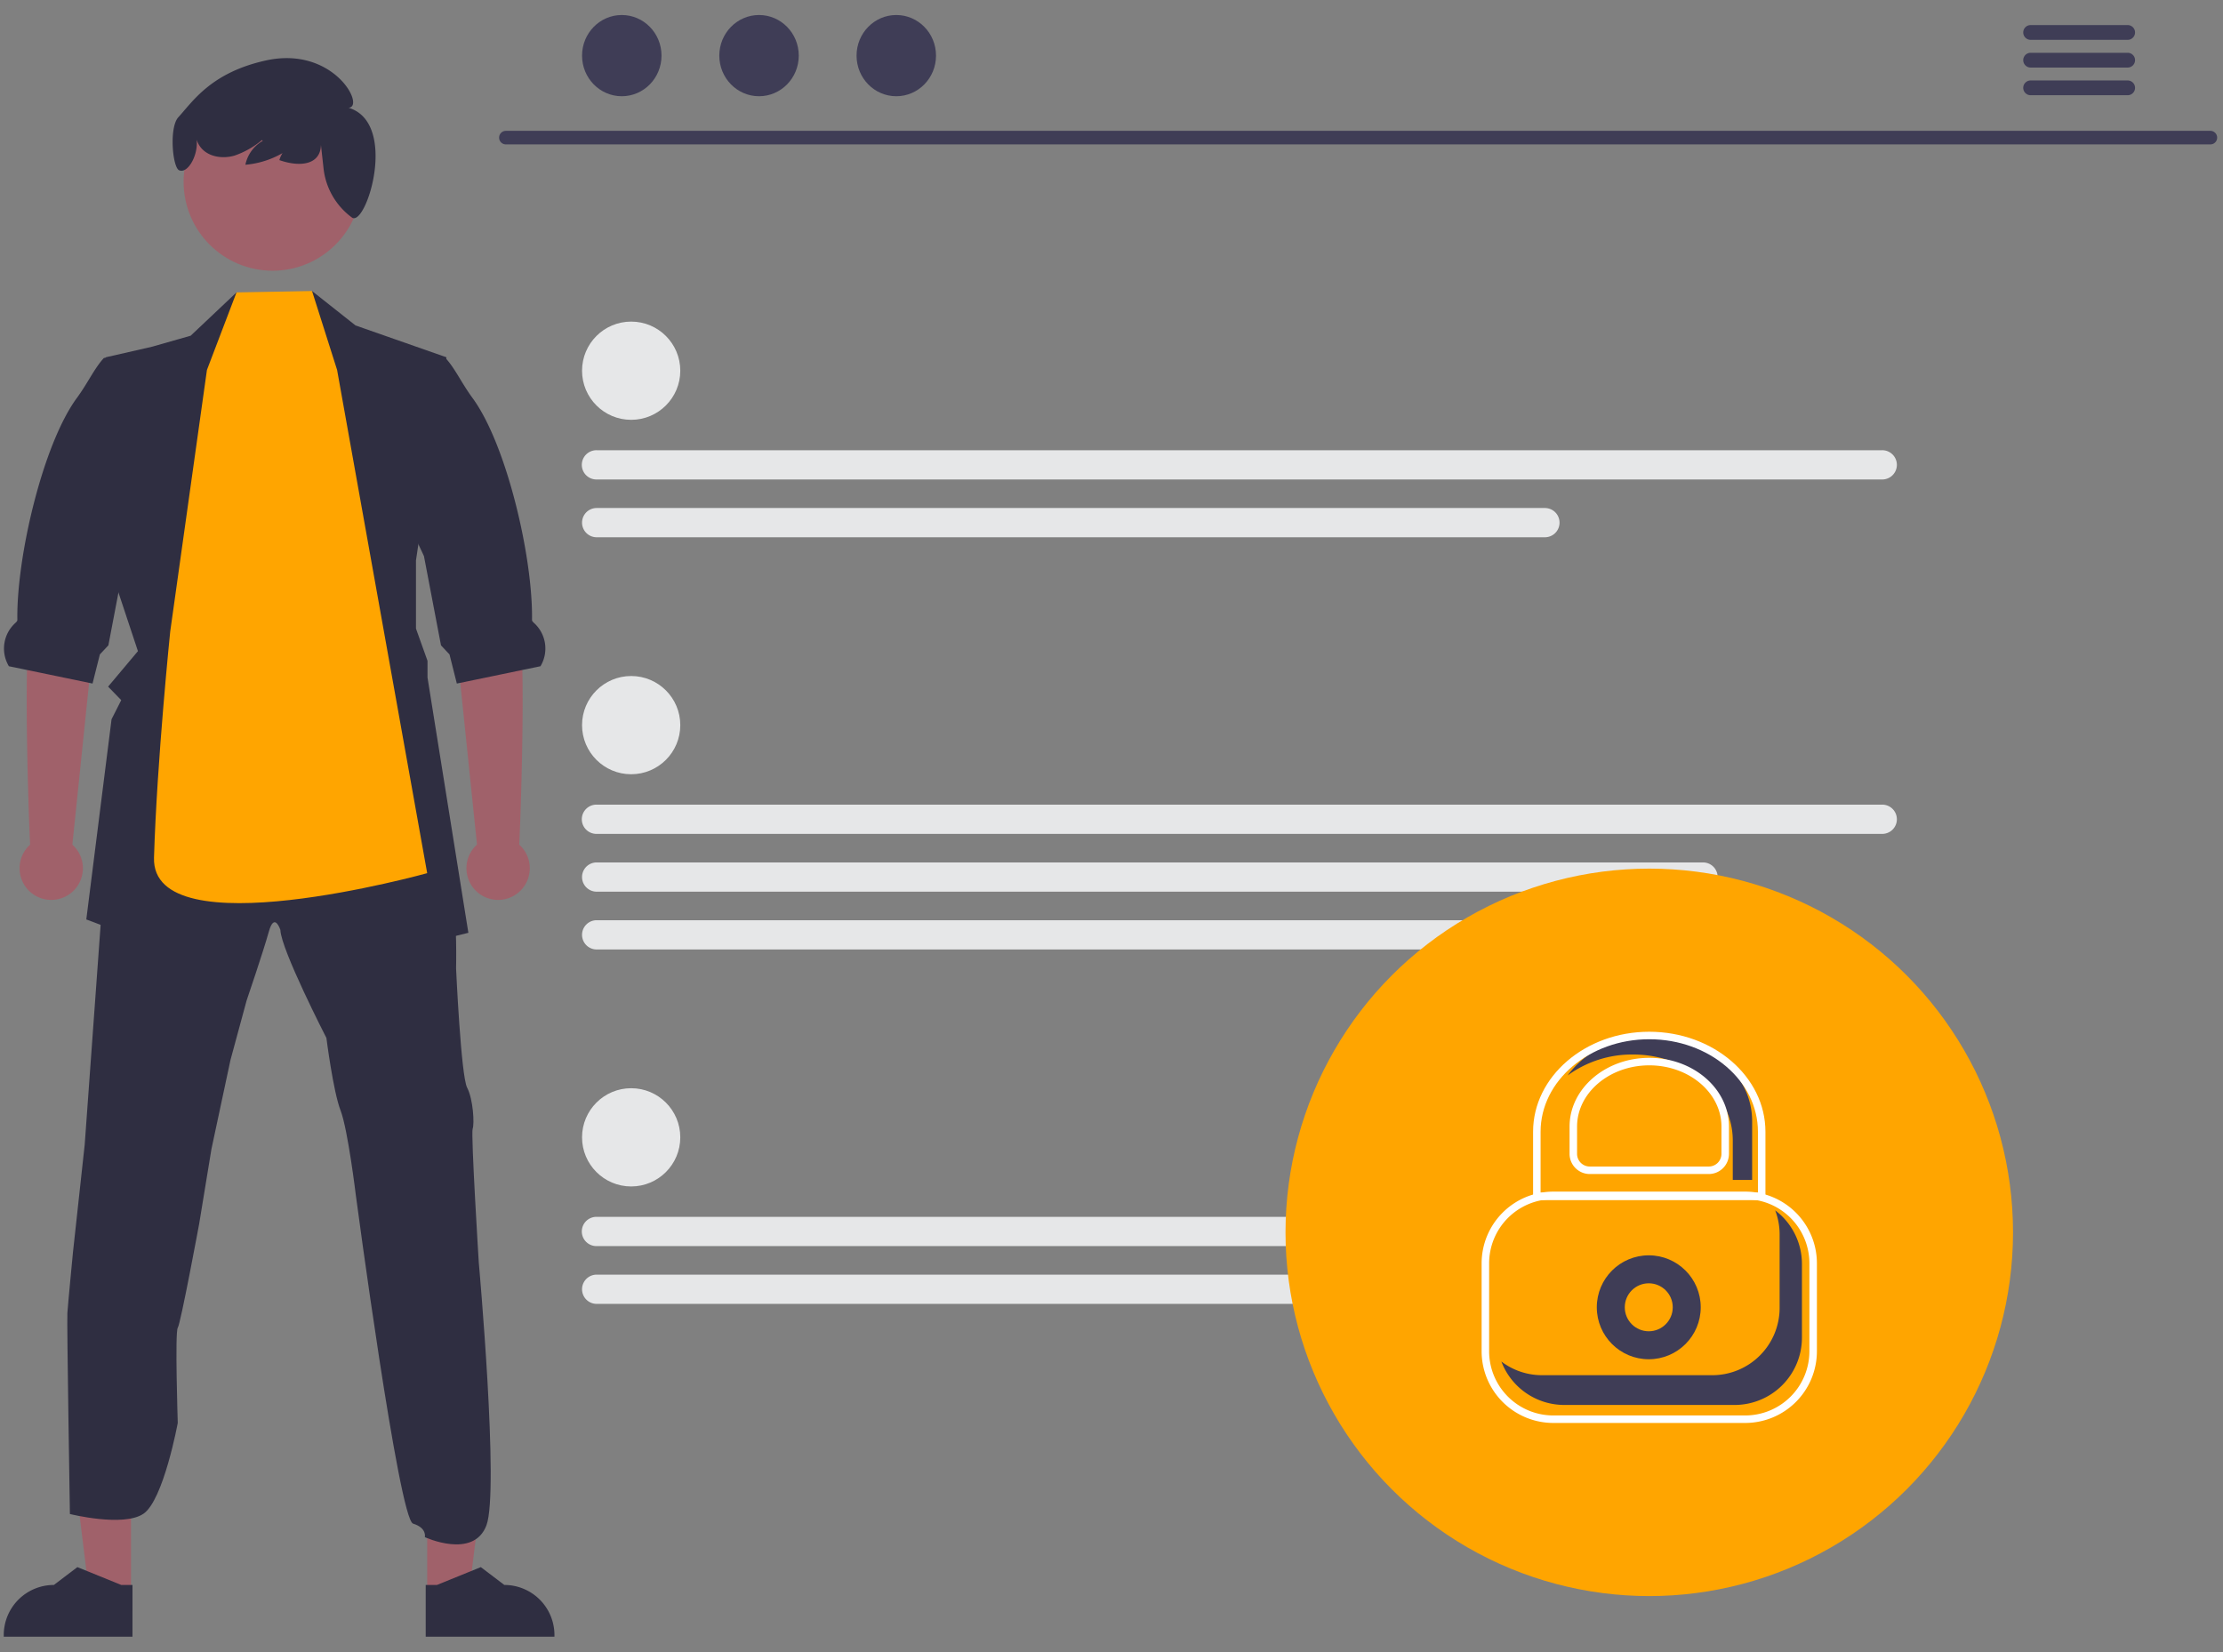 <svg width="592.383" height="440.366" xmlns="http://www.w3.org/2000/svg" data-name="Layer 1">

 <rect width="100%" height="100%" fill="#808080" stroke="none"/>

 <g>
  <title>Layer 1</title>
  <path id="svg_3" fill="#3f3d56" d="m589.06,38.484l-454.293,0a1.807,1.807 0 0 1 0,-3.613l454.293,0a1.807,1.807 0 0 1 0,3.613z"/>
  <ellipse id="svg_4" fill="#3f3d56" ry="10.823" rx="10.588" cy="14.823" cx="165.692"/>
  <ellipse id="svg_5" fill="#3f3d56" ry="10.823" rx="10.588" cy="14.823" cx="202.267"/>
  <ellipse id="svg_6" fill="#3f3d56" ry="10.823" rx="10.588" cy="14.823" cx="238.842"/>
  <path id="svg_7" fill="#3f3d56" d="m567.039,6.683l-25.981,0a1.968,1.968 0 0 0 0,3.934l25.981,0a1.968,1.968 0 0 0 0,-3.934z"/>
  <path id="svg_8" fill="#3f3d56" d="m567.039,14.067l-25.981,0a1.968,1.968 0 0 0 0,3.934l25.981,0a1.968,1.968 0 0 0 0,-3.934z"/>
  <path id="svg_9" fill="#3f3d56" d="m567.039,21.442l-25.981,0a1.968,1.968 0 0 0 0,3.934l25.981,0a1.968,1.968 0 0 0 0,-3.934z"/>
  <circle id="svg_10" fill="#e6e7e8" r="13.089" cy="98.795" cx="168.193"/>
  <path id="svg_11" fill="#e6e7e8" d="m501.516,127.78l-342.514,0a3.898,3.898 0 1 1 0,-7.795l342.514,0a3.898,3.898 0 1 1 0,7.795z"/>
  <path id="svg_12" fill="#e6e7e8" d="m411.686,143.182l-252.684,0a3.898,3.898 0 0 1 0,-7.796l252.684,0a3.898,3.898 0 1 1 0,7.796z"/>
  <circle id="svg_13" fill="#e6e7e8" r="13.089" cy="303.1" cx="168.193"/>
  <path id="svg_14" fill="#e6e7e8" d="m501.516,332.084l-342.514,0a3.898,3.898 0 1 1 0,-7.795l342.514,0a4.359,4.359 0 0 1 4.114,4.198a3.849,3.849 0 0 1 -4.114,3.597z"/>
  <path id="svg_15" fill="#e6e7e8" d="m411.686,347.486l-252.684,0a3.898,3.898 0 0 1 0,-7.796l252.684,0a3.898,3.898 0 1 1 0,7.796z"/>
  <circle id="svg_16" fill="#e6e7e8" r="13.089" cy="193.247" cx="168.193"/>
  <path id="svg_17" fill="#e6e7e8" d="m501.516,222.231l-342.514,0a3.898,3.898 0 1 1 0,-7.795l342.514,0a3.898,3.898 0 1 1 0,7.795z"/>
  <path id="svg_18" fill="#e6e7e8" d="m453.818,237.633l-294.817,0a3.898,3.898 0 0 1 0,-7.796l294.817,0a3.898,3.898 0 0 1 0,7.796z"/>
  <path id="svg_19" fill="#e6e7e8" d="m433.808,253.035l-274.806,0a3.898,3.898 0 0 1 0,-7.796l274.806,0a3.898,3.898 0 1 1 0,7.796z"/>
  <circle id="svg_20" fill="#ffa500" r="96.934" cy="328.421" cx="439.495"/>
  <circle id="svg_21" fill="#3f3d56" r="13.848" cy="348.393" cx="439.361"/>
  <circle id="svg_22" fill="#ffa500" r="6.391" cy="348.393" cx="439.361"/>
  <path id="svg_23" fill="#fff" d="m465.067,379.219l-51.144,0a19.123,19.123 0 0 1 -19.102,-19.101l0,-23.449a19.123,19.123 0 0 1 19.102,-19.102l51.144,0a19.123,19.123 0 0 1 19.101,19.102l0,23.449a19.122,19.122 0 0 1 -19.101,19.101zm-51.144,-59.651a17.121,17.121 0 0 0 -17.102,17.102l0,23.449a17.12,17.12 0 0 0 17.102,17.101l51.144,0a17.12,17.12 0 0 0 17.101,-17.101l0,-23.449a17.121,17.121 0 0 0 -17.101,-17.102l-51.144,-0z"/>
  <path id="svg_24" fill="#3f3d56" d="m410.894,366.49l45.395,0a17.943,17.943 0 0 0 17.943,-17.943l0,-19.624a17.863,17.863 0 0 0 -1.184,-6.365a17.895,17.895 0 0 1 7.131,14.295l0,19.624a17.943,17.943 0 0 1 -17.943,17.943l-45.395,0a17.933,17.933 0 0 1 -16.759,-11.577a17.84,17.84 0 0 0 10.812,3.647z"/>
  <polygon id="svg_25" fill="#a0616a" points="34.909,424.542 23.755,424.541 18.448,381.514 34.912,381.515 34.909,424.542 "/>
  <path id="svg_26" fill="#2f2e41" d="m35.303,436.178l-34.303,-0.001l0,-0.434a13.352,13.352 0 0 1 13.352,-13.351l0.001,0l6.266,-4.754l11.691,4.754l2.994,0l-0.001,13.786z"/>
  <polygon id="svg_27" fill="#a0616a" points="113.838,424.542 124.993,424.541 130.3,381.514 113.836,381.515 113.838,424.542 "/>
  <path id="svg_28" fill="#2f2e41" d="m113.445,436.178l34.303,-0.001l0,-0.434a13.352,13.352 0 0 0 -13.352,-13.351l-0.001,0l-6.266,-4.754l-11.691,4.754l-2.994,0l0.001,13.786z"/>
  <path id="svg_29" fill="#2f2e41" d="m17.957,349.896c0.165,-2.455 1.475,-16.033 1.475,-16.033l3.138,-28.795l5.53,-76.328l0.361,-4.997l28.967,-5.561l19.798,-9.491l23.531,7.522l18.323,6.871s0.031,2.941 0.173,6.495c0.188,4.651 0.518,10.354 1.302,11.836c1.31,2.62 0.98,16.684 0.98,16.684s1.302,28.614 2.941,31.752s1.969,9.671 1.475,10.981s1.639,35.674 1.639,35.674s5.476,60.811 2.04,69.98s-16.418,3.163 -16.418,3.163s0.627,-2.447 -3.138,-3.6s-15.233,-87.38 -15.233,-87.38s-2.133,-17.68 -4.094,-22.747s-3.765,-19.304 -3.765,-19.304s-12.111,-23.563 -12.268,-28.802c0,0 -1.584,-4.902 -3.083,0.494s-5.914,18.323 -5.914,18.323l-4.306,15.876l-5.067,23.72l-3.279,19.97s-4.91,26.504 -5.695,27.649s0,25.359 0,25.359s-3.796,20.621 -9.162,24.222s-19.58,0.057 -19.58,0.057s-0.838,-51.136 -0.673,-53.591z"/>
  <polygon id="svg_30" fill="#2f2e41" points="30.315,154.13 36.755,173.528 28.809,182.987 32.308,186.588 29.727,191.678 22.997,245.032 59.894,259.025 72.319,243.447 82.116,259.025 124.81,248.593 113.922,180.556 113.922,176.108 110.848,167.519 110.848,149.337 118.966,95.215 94.736,86.728 83.151,77.559 79.402,90.454 63.44,87.615 63.024,77.927 50.811,89.466 40.527,92.399 28.213,95.215 26.644,99.137 29.781,98.353 29.272,149.377 30.315,154.13 "/>
  <path id="svg_31" fill="#a0616a" d="m19.286,225.104l6.197,-59.982l1.636,-24.687l-17.345,-3.136s0.687,17.652 -1.585,27.611c-2.242,9.828 -0.297,58.877 -0.159,60.188a8.439,8.439 0 1 0 11.256,0.005z"/>
  <path id="svg_32" fill="#2f2e41" d="m2.368,177.552l4.824,0.996l16.55,3.428l0.918,0.188l1.953,-7.765l2.267,-2.416l4.314,-22.606l0.227,-1.177l6.518,-13.931l4.51,-41.87l-16.77,3.012c-0.086,0.086 -0.165,0.18 -0.243,0.275c-2.408,2.73 -4.126,6.526 -6.934,10.346c-9.138,12.432 -16.15,42.639 -15.875,59.189c0.008,0.267 -0.267,0.557 -0.596,0.855a9.18,9.18 0 0 0 -1.663,11.475z"/>
  <path id="svg_33" fill="#a0616a" d="m127.108,225.104l-6.197,-59.982l-1.636,-24.687l17.345,-3.136s-0.687,17.652 1.585,27.611c2.242,9.828 0.297,58.877 0.159,60.188a8.439,8.439 0 1 1 -11.256,0.005z"/>
  <path id="svg_34" fill="#2f2e41" d="m144.027,177.552l-4.824,0.996l-16.55,3.428l-0.918,0.188l-1.953,-7.765l-2.267,-2.416l-4.314,-22.606l-0.227,-1.177l-6.518,-13.931l1.49,-41.87l10.77,3.012c0.086,0.086 0.165,0.18 0.243,0.275c2.408,2.73 4.126,6.526 6.934,10.346c9.138,12.432 16.15,42.639 15.875,59.189c-0.008,0.267 0.267,0.557 0.596,0.855a9.18,9.18 0 0 1 1.663,11.475z"/>
  <path id="svg_35" fill="#ffa500" d="m55.144,98.594l7.88,-20.667l20.127,-0.369l6.679,21.036l24.006,134.104s-73.544,20.481 -72.798,-4.138c0.784,-25.885 4.323,-60.268 4.323,-60.268l9.783,-69.698z"/>
  <circle id="svg_36" fill="#a0616a" r="23.71" cy="48.437" cx="72.637"/>
  <path id="svg_37" fill="#2f2e41" d="m47.529,31.237c3.86,-4.201 8.688,-11.892 23.312,-15.121c18.07,-3.991 26.609,12.334 22.052,12.601c13.325,4.035 4.765,31.611 0.945,29.298a1.125,1.125 0 0 1 -0.094,-0.074a18.77,18.77 0 0 1 -7.497,-12.807l-0.725,-6.525c-0.104,5.309 -5.53,6.012 -11.074,4.056a6.955,6.955 0 0 1 4.914,-4.838a23.786,23.786 0 0 1 -13.971,6.079a9.511,9.511 0 0 1 4.625,-6.364l-0.219,-0.215a22.85,22.85 0 0 1 -7.33,4.15c-3.056,0.876 -6.718,0.402 -8.812,-1.99a6.5,6.5 0 0 1 -1.252,-2.254c0.453,4.205 -2.368,9.004 -4.558,8.18c-1.822,-0.354 -2.885,-11.38 -0.315,-14.176z"/>
  <path id="svg_39" fill="#3f3d56" d="m440.282,275.863c-9.481,0 -17.815,4.292 -22.533,10.735a29.121,29.121 0 0 1 17.373,-5.574c14.682,0 26.626,10.284 26.626,22.925l0,10.508l5.16,0l0,-15.668c-0,-12.641 -11.944,-22.925 -26.626,-22.925z"/>
  <path id="svg_40" fill="#fff" d="m470.453,319.834l-61.918,0l0,-18.218c0,-14.698 13.888,-26.656 30.959,-26.656s30.959,11.958 30.959,26.656l0,18.218zm-59.918,-2l57.918,0l0,-16.218c0,-13.596 -12.991,-24.656 -28.959,-24.656s-28.959,11.061 -28.959,24.656l0,16.218z"/>
  <path id="svg_41" fill="#fff" d="m455.352,312.879l-31.715,0a5.388,5.388 0 0 1 -5.381,-5.382l0,-7.25c0,-10.108 9.528,-18.332 21.239,-18.332s21.239,8.224 21.239,18.332l0,7.25a5.388,5.388 0 0 1 -5.381,5.382zm-15.857,-28.964c-10.608,0 -19.239,7.326 -19.239,16.332l0,7.25a3.385,3.385 0 0 0 3.381,3.382l31.715,0a3.385,3.385 0 0 0 3.381,-3.382l0,-7.25c0,-9.006 -8.63,-16.332 -19.239,-16.332z"/>
 </g>
</svg>